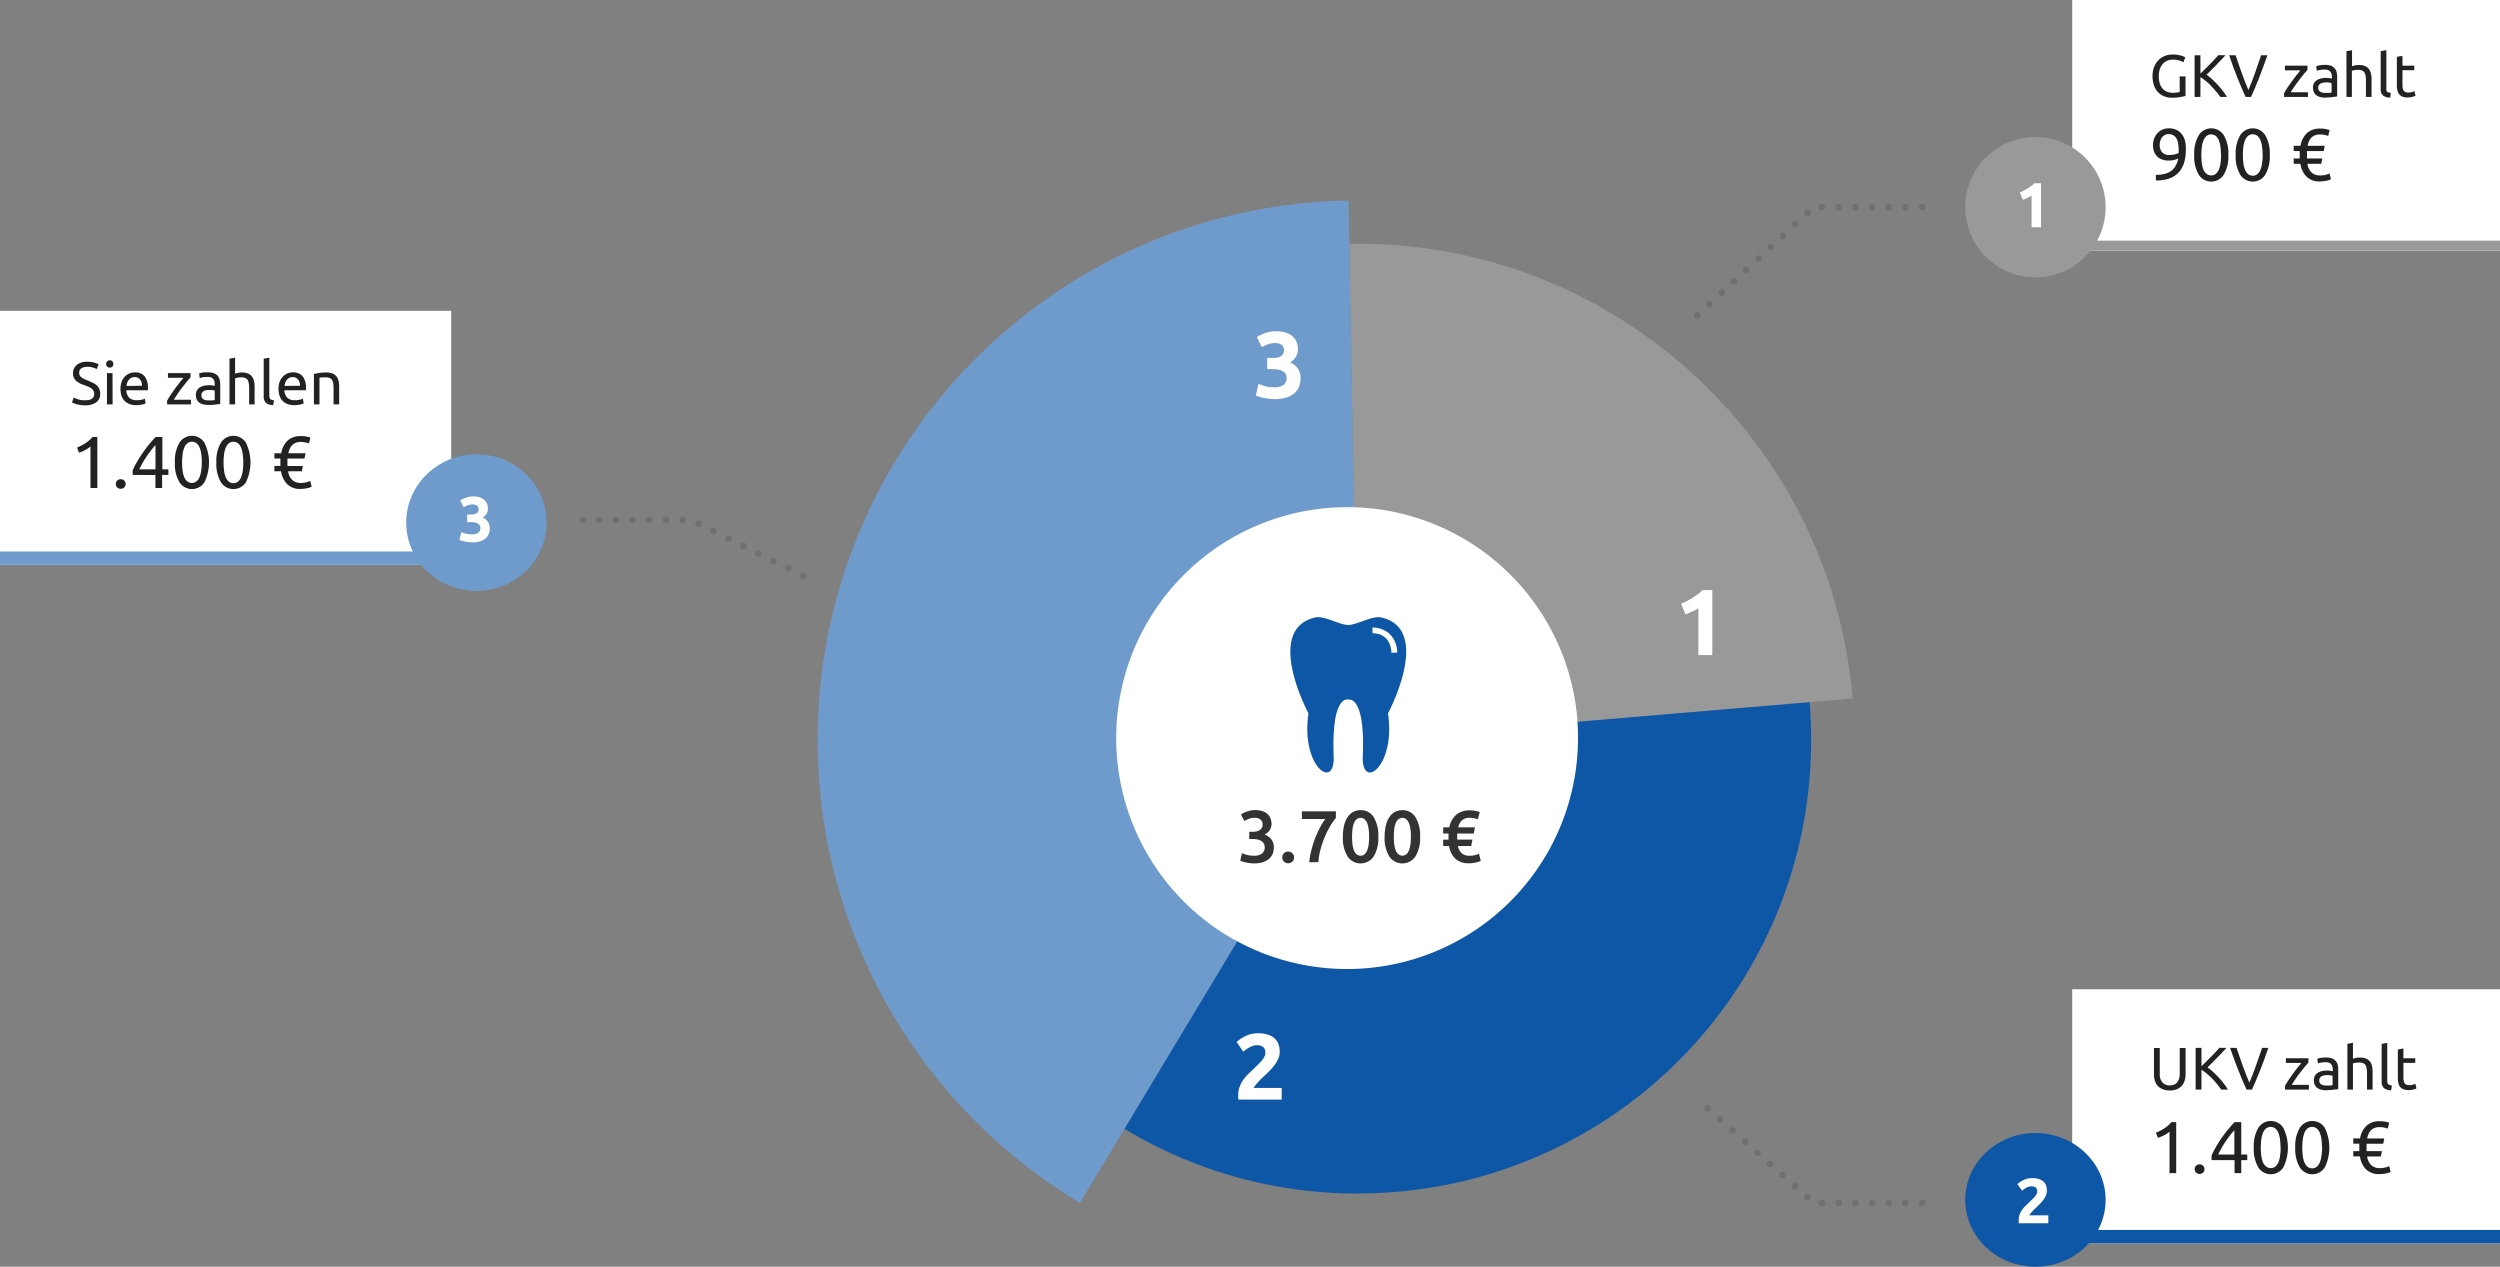 <svg id="Ebene_1" data-name="Ebene 1" xmlns="http://www.w3.org/2000/svg" viewBox="0 0 748 379"><rect x="0" y="0" width="748" height="379" fill="#808080" stroke="none"/><defs><style>.cls-1{fill:#fff;}.cls-2{fill:#6e9bcb;}.cls-3{fill:#999;}.cls-4{fill:#0d57a6;}.cls-5{isolation:isolate;}.cls-6{fill:#222;}.cls-7{fill:none;stroke:#707070;stroke-linecap:round;stroke-linejoin:round;stroke-width:2px;stroke-dasharray:0 5;}.cls-8{fill:#333;}</style></defs><title>Zeichenfläche 1</title><ellipse id="Ellipse_37" data-name="Ellipse 37" class="cls-1" cx="403.5" cy="222" rx="70.5" ry="71"/><rect id="Rechteck_39" data-name="Rechteck 39" class="cls-1" y="93" width="135" height="76"/><rect id="Rechteck_37" data-name="Rechteck 37" class="cls-1" x="620" width="128" height="75"/><rect id="Rechteck_35" data-name="Rechteck 35" class="cls-1" x="620" y="296" width="128" height="76"/><rect id="Rechteck_40" data-name="Rechteck 40" class="cls-2" y="165" width="135" height="4"/><rect id="Rechteck_38" data-name="Rechteck 38" class="cls-3" x="620" y="72" width="128" height="3"/><rect id="Rechteck_36" data-name="Rechteck 36" class="cls-4" x="620" y="368" width="128" height="4"/><g id="GKV_zahlt" data-name="GKV zahlt" class="cls-5"><g class="cls-5"><path class="cls-6" d="M652.16,22.86h1.75v5.83a6.12,6.12,0,0,1-.62.17l-.94.18c-.35.06-.74.11-1.16.15s-.85.06-1.28.06a6.35,6.35,0,0,1-2.39-.43,5.2,5.2,0,0,1-1.86-1.26,5.74,5.74,0,0,1-1.19-2,8.45,8.45,0,0,1-.43-2.78,7.54,7.54,0,0,1,.48-2.78,6,6,0,0,1,1.29-2,5.45,5.45,0,0,1,1.9-1.26,6.19,6.19,0,0,1,2.33-.43,8.5,8.5,0,0,1,1.5.11,8.06,8.06,0,0,1,1.13.25,4.51,4.51,0,0,1,.76.29,3.55,3.55,0,0,1,.41.21l-.56,1.46a4.66,4.66,0,0,0-1.39-.57,6.9,6.9,0,0,0-1.76-.22,4.25,4.25,0,0,0-1.74.34,3.63,3.63,0,0,0-1.33,1,4.75,4.75,0,0,0-.86,1.57,6.79,6.79,0,0,0-.3,2.08,7.59,7.59,0,0,0,.26,2,4.38,4.38,0,0,0,.79,1.57,3.51,3.51,0,0,0,1.32,1,4.35,4.35,0,0,0,1.84.36,9.46,9.46,0,0,0,1.29-.08,6.67,6.67,0,0,0,.76-.15Z"/><path class="cls-6" d="M665.88,16.53c-.37.4-.79.86-1.26,1.35s-1,1-1.47,1.53-1,1-1.52,1.54-1,1-1.42,1.41a16.86,16.86,0,0,1,1.64,1.33c.57.53,1.14,1.09,1.69,1.69s1.07,1.21,1.55,1.84A14.58,14.58,0,0,1,666.31,29h-2A19.71,19.71,0,0,0,663,27.3c-.47-.57-1-1.12-1.49-1.64s-1-1-1.58-1.45a15.11,15.11,0,0,0-1.56-1.13V29h-1.75V16.53h1.75V22c.42-.39.88-.84,1.39-1.34s1-1,1.49-1.5,1-1,1.39-1.45.81-.87,1.11-1.21Z"/><path class="cls-6" d="M678.41,16.53c-.46,1.32-.9,2.54-1.31,3.66s-.82,2.19-1.21,3.19-.79,2-1.18,2.89-.79,1.83-1.2,2.73h-1.64q-.61-1.35-1.2-2.73c-.39-.91-.78-1.88-1.18-2.89s-.82-2.07-1.24-3.19-.85-2.34-1.29-3.66h1.92c.65,1.89,1.29,3.72,1.91,5.47s1.27,3.39,1.93,4.93c.66-1.52,1.3-3.17,1.92-4.92s1.26-3.59,1.89-5.48Z"/><path class="cls-6" d="M690.39,20.9c-.25.28-.58.67-1,1.17s-.85,1.06-1.33,1.67-.95,1.26-1.42,1.93-.89,1.31-1.25,1.93h5.15V29h-7.15V27.88c.29-.52.64-1.11,1.06-1.74s.86-1.27,1.33-1.9.91-1.23,1.35-1.78.82-1,1.14-1.42h-4.63v-1.4h6.75Z"/><path class="cls-6" d="M695.69,19.41a4.75,4.75,0,0,1,1.7.26,2.68,2.68,0,0,1,1.11.74,2.75,2.75,0,0,1,.61,1.13,5.5,5.5,0,0,1,.17,1.45v5.85l-.6.1c-.26,0-.55.08-.87.11l-1,.1c-.38,0-.76.05-1.13.05a6.66,6.66,0,0,1-1.46-.16,3.27,3.27,0,0,1-1.15-.52,2.35,2.35,0,0,1-.75-.92,3.13,3.13,0,0,1-.28-1.39,2.64,2.64,0,0,1,.32-1.33,2.62,2.62,0,0,1,.85-.9,4.12,4.12,0,0,1,1.27-.51,7.28,7.28,0,0,1,1.51-.16l.52,0,.51.07.43.08.25.06v-.47a3.75,3.75,0,0,0-.09-.82,1.83,1.83,0,0,0-.33-.72,1.65,1.65,0,0,0-.64-.51,2.61,2.61,0,0,0-1.05-.18,7.85,7.85,0,0,0-1.45.11,4.92,4.92,0,0,0-.93.25L693,19.82a4.72,4.72,0,0,1,1.08-.28A9.32,9.32,0,0,1,695.69,19.41Zm.14,8.38,1,0a4.68,4.68,0,0,0,.77-.1V24.88a2.48,2.48,0,0,0-.59-.16,6.75,6.75,0,0,0-1-.06,5.7,5.7,0,0,0-.8.06,2.37,2.37,0,0,0-.77.22,1.71,1.71,0,0,0-.59.47,1.27,1.27,0,0,0-.23.78,1.34,1.34,0,0,0,.57,1.25A3,3,0,0,0,695.83,27.79Z"/><path class="cls-6" d="M702.06,29V15.32l1.67-.29v4.79a6.11,6.11,0,0,1,1-.28,6.32,6.32,0,0,1,1-.1,4.74,4.74,0,0,1,1.86.32,2.94,2.94,0,0,1,1.18.88,3.47,3.47,0,0,1,.62,1.36,7.88,7.88,0,0,1,.18,1.74V29h-1.68V24.1a8.82,8.82,0,0,0-.11-1.47,2.5,2.5,0,0,0-.39-1,1.52,1.52,0,0,0-.72-.55,3,3,0,0,0-1.12-.17l-.55,0-.55.08-.47.1-.3.09V29Z"/><path class="cls-6" d="M715.14,29.18a3.17,3.17,0,0,1-2.19-.67,2.63,2.63,0,0,1-.65-2V15.32L714,15V26.28A3.19,3.19,0,0,0,714,27a.9.9,0,0,0,.67.67,4.08,4.08,0,0,0,.67.14Z"/><path class="cls-6" d="M718.82,19.64h3.54V21h-3.54v4.32a5.48,5.48,0,0,0,.1,1.17,1.62,1.62,0,0,0,.33.71,1.08,1.08,0,0,0,.54.37,2.12,2.12,0,0,0,.75.11,3.68,3.68,0,0,0,1.22-.17l.64-.24.32,1.38a5.88,5.88,0,0,1-.88.32,5.23,5.23,0,0,1-1.44.19,4.22,4.22,0,0,1-1.58-.25,2.37,2.37,0,0,1-1-.72,3.14,3.14,0,0,1-.53-1.2,8.07,8.07,0,0,1-.15-1.65V17l1.68-.29Z"/></g><g class="cls-5"><path class="cls-6" d="M654,44.85q0,4.53-2.25,6.85T645.07,54L645,52.33a10.58,10.58,0,0,0,2.5-.27,5.55,5.55,0,0,0,2-.84,4.92,4.92,0,0,0,1.39-1.51,6.89,6.89,0,0,0,.83-2.27,6.39,6.39,0,0,1-1.3.43,6.69,6.69,0,0,1-1.5.17,5.58,5.58,0,0,1-2.2-.39,3.9,3.9,0,0,1-2.3-2.53,6.41,6.41,0,0,1-.25-1.77,5.46,5.46,0,0,1,.29-1.69,5,5,0,0,1,.87-1.61,4.6,4.6,0,0,1,1.48-1.19,4.72,4.72,0,0,1,2.14-.46,5.31,5.31,0,0,1,2.21.44,4.33,4.33,0,0,1,1.6,1.28,5.65,5.65,0,0,1,1,2A10.19,10.19,0,0,1,654,44.85Zm-4.93,1.52a6.81,6.81,0,0,0,1.46-.15,6.36,6.36,0,0,0,1.32-.43c0-.16,0-.32,0-.47v-.47a13.32,13.32,0,0,0-.13-1.82,4.85,4.85,0,0,0-.48-1.52,2.75,2.75,0,0,0-.91-1,2.53,2.53,0,0,0-1.45-.38,2.34,2.34,0,0,0-1.23.3,2.86,2.86,0,0,0-.84.78,3.06,3.06,0,0,0-.47,1,4.2,4.2,0,0,0-.15,1.09,3.22,3.22,0,0,0,.72,2.27A2.73,2.73,0,0,0,649.09,46.37Z"/><path class="cls-6" d="M656.51,46.37a10.78,10.78,0,0,1,1.35-5.9,4.43,4.43,0,0,1,7.5,0,10.77,10.77,0,0,1,1.36,5.9,10.76,10.76,0,0,1-1.36,5.89,4.43,4.43,0,0,1-7.5,0A10.76,10.76,0,0,1,656.51,46.37Zm8,0a19.92,19.92,0,0,0-.14-2.38,7.91,7.91,0,0,0-.49-2A3.45,3.45,0,0,0,663,40.7a2.27,2.27,0,0,0-2.82,0,3.45,3.45,0,0,0-.91,1.33,7.5,7.5,0,0,0-.48,2,18.88,18.88,0,0,0,0,4.75,7.5,7.5,0,0,0,.48,2A3.45,3.45,0,0,0,660.2,52,2.24,2.24,0,0,0,663,52a3.45,3.45,0,0,0,.91-1.33,7.91,7.91,0,0,0,.49-2A19.88,19.88,0,0,0,664.56,46.37Z"/><path class="cls-6" d="M668.92,46.37a10.78,10.78,0,0,1,1.35-5.9,4.43,4.43,0,0,1,7.5,0,10.78,10.78,0,0,1,1.35,5.9,10.76,10.76,0,0,1-1.35,5.89,4.43,4.43,0,0,1-7.5,0A10.76,10.76,0,0,1,668.92,46.37Zm8.05,0a18,18,0,0,0-.15-2.38,7.5,7.5,0,0,0-.48-2,3.45,3.45,0,0,0-.91-1.33,2.27,2.27,0,0,0-2.82,0A3.45,3.45,0,0,0,671.7,42a7.91,7.91,0,0,0-.49,2,20.22,20.22,0,0,0,0,4.75,7.91,7.91,0,0,0,.49,2,3.45,3.45,0,0,0,.91,1.33,2.24,2.24,0,0,0,2.82,0,3.45,3.45,0,0,0,.91-1.33,7.5,7.5,0,0,0,.48-2A17.94,17.94,0,0,0,677,46.37Z"/><path class="cls-6" d="M688.32,43.62a6.59,6.59,0,0,1,2-3.87,5.7,5.7,0,0,1,3.83-1.28,9,9,0,0,1,1.61.12,11.8,11.8,0,0,1,1.27.32l-.44,1.76a7.4,7.4,0,0,0-1.15-.32,6.88,6.88,0,0,0-1.29-.12,4,4,0,0,0-1.46.24,3.15,3.15,0,0,0-1.08.68,3.58,3.58,0,0,0-.74,1.07,6.21,6.21,0,0,0-.44,1.4h5.13l-.31,1.58h-5c0,.19,0,.38,0,.57v1.15c0,.17,0,.34,0,.5h4.6L694.5,49h-4.11a4.4,4.4,0,0,0,1.35,2.72,3.8,3.8,0,0,0,2.45.77,6.28,6.28,0,0,0,1.6-.17,7.61,7.61,0,0,0,1.2-.42l.44,1.74a6.33,6.33,0,0,1-1.3.42,9.27,9.27,0,0,1-2,.22,5.42,5.42,0,0,1-4-1.4A6.86,6.86,0,0,1,688.28,49h-2V47.42h1.8a4.1,4.1,0,0,1,0-.5V45.77a5.43,5.43,0,0,1,0-.57h-1.8V43.62Z"/></g></g><g id="UKV_zahlt_1.400_" data-name="UKV zahlt 1.400 " class="cls-5"><g class="cls-5"><path class="cls-6" d="M649.19,326.27a5.5,5.5,0,0,1-2.12-.38,4.1,4.1,0,0,1-1.48-1,4.22,4.22,0,0,1-.85-1.56,6.41,6.41,0,0,1-.28-1.94v-7.83h1.74v7.63a3.8,3.8,0,0,0,.83,2.72,2.89,2.89,0,0,0,2.16.84,3.4,3.4,0,0,0,1.22-.21,2.4,2.4,0,0,0,.94-.63,2.83,2.83,0,0,0,.61-1.11,5.14,5.14,0,0,0,.22-1.61v-7.63h1.75v7.83a6.74,6.74,0,0,1-.28,1.94,4.26,4.26,0,0,1-.87,1.56,4.14,4.14,0,0,1-1.47,1A5.46,5.46,0,0,1,649.19,326.27Z"/><path class="cls-6" d="M666.17,313.53l-1.26,1.35q-.7.75-1.47,1.53c-.51.53-1,1-1.52,1.54l-1.42,1.41a15.7,15.7,0,0,1,1.63,1.33c.58.53,1.14,1.09,1.7,1.69s1.07,1.21,1.55,1.84A15.81,15.81,0,0,1,666.6,326h-2.05a18,18,0,0,0-1.25-1.7,20.86,20.86,0,0,0-1.48-1.64c-.52-.52-1.05-1-1.58-1.45a15.11,15.11,0,0,0-1.56-1.13V326h-1.75V313.53h1.75V319c.42-.39.88-.84,1.38-1.34s1-1,1.5-1.5,1-1,1.39-1.45.81-.87,1.11-1.21Z"/><path class="cls-6" d="M678.69,313.53c-.45,1.32-.89,2.54-1.3,3.66s-.82,2.19-1.22,3.19-.79,2-1.18,2.89-.79,1.83-1.19,2.73h-1.64q-.61-1.35-1.2-2.73c-.39-.91-.78-1.88-1.19-2.89s-.81-2.07-1.23-3.19-.85-2.34-1.29-3.66h1.92c.65,1.89,1.29,3.72,1.91,5.47s1.27,3.39,1.93,4.93c.65-1.52,1.3-3.17,1.92-4.92s1.26-3.59,1.89-5.48Z"/><path class="cls-6" d="M690.68,317.9c-.25.28-.58.67-1,1.17s-.86,1.06-1.33,1.67-1,1.26-1.42,1.93-.89,1.31-1.25,1.93h5.14V326h-7.14v-1.12c.29-.52.64-1.11,1.06-1.74s.86-1.27,1.32-1.9.92-1.23,1.35-1.78.82-1,1.15-1.42h-4.63v-1.4h6.75Z"/><path class="cls-6" d="M696,316.41a4.71,4.71,0,0,1,1.7.26,2.65,2.65,0,0,1,1.12.74,2.73,2.73,0,0,1,.6,1.13,5.48,5.48,0,0,1,.18,1.45v5.85l-.6.1c-.26,0-.55.08-.87.11l-1.06.1c-.37,0-.75.05-1.12.05a6.59,6.59,0,0,1-1.46-.16,3.19,3.19,0,0,1-1.15-.52,2.37,2.37,0,0,1-.76-.92,3.28,3.28,0,0,1-.27-1.39,2.64,2.64,0,0,1,.32-1.33,2.53,2.53,0,0,1,.85-.9,4,4,0,0,1,1.26-.51,7.43,7.43,0,0,1,1.51-.16l.53,0,.51.07.42.08a2.33,2.33,0,0,1,.25.06v-.47a3.75,3.75,0,0,0-.09-.82,1.81,1.81,0,0,0-.32-.72,1.73,1.73,0,0,0-.64-.51,2.61,2.61,0,0,0-1-.18,7.78,7.78,0,0,0-1.45.11,4.92,4.92,0,0,0-.93.25l-.2-1.39a5,5,0,0,1,1.08-.28A9.4,9.4,0,0,1,696,316.41Zm.15,8.38,1,0a4.4,4.4,0,0,0,.76-.1v-2.79a2.37,2.37,0,0,0-.58-.16,6.85,6.85,0,0,0-1-.06,5.7,5.7,0,0,0-.8.06,2.51,2.51,0,0,0-.78.22,1.67,1.67,0,0,0-.58.47,1.21,1.21,0,0,0-.24.78,1.35,1.35,0,0,0,.58,1.25A3,3,0,0,0,696.12,324.79Z"/><path class="cls-6" d="M702.34,326V312.32L704,312v4.79a5.84,5.84,0,0,1,1-.28,6.22,6.22,0,0,1,1.05-.1,4.72,4.72,0,0,1,1.85.32,2.8,2.8,0,0,1,1.18.88,3.33,3.33,0,0,1,.62,1.36,7.88,7.88,0,0,1,.18,1.74V326h-1.67v-4.9a7.79,7.79,0,0,0-.12-1.47,2.36,2.36,0,0,0-.38-1,1.52,1.52,0,0,0-.72-.55,3.07,3.07,0,0,0-1.12-.17l-.56,0-.55.08-.46.1-.3.09V326Z"/><path class="cls-6" d="M715.43,326.18a3.22,3.22,0,0,1-2.2-.67,2.63,2.63,0,0,1-.64-2V312.32l1.67-.29v11.25a2.66,2.66,0,0,0,.07.69,1,1,0,0,0,.24.43.9.9,0,0,0,.43.24,4.17,4.17,0,0,0,.66.14Z"/><path class="cls-6" d="M719.1,316.64h3.55V318H719.1v4.32a5.4,5.4,0,0,0,.11,1.17,1.73,1.73,0,0,0,.32.71,1.17,1.17,0,0,0,.54.37,2.21,2.21,0,0,0,.76.11,3.73,3.73,0,0,0,1.22-.17l.63-.24.33,1.38a5.88,5.88,0,0,1-.88.32,5.23,5.23,0,0,1-1.44.19,4.22,4.22,0,0,1-1.58-.25,2.31,2.31,0,0,1-1-.72,3,3,0,0,1-.53-1.2,8.07,8.07,0,0,1-.15-1.65V314l1.67-.29Z"/></g><g class="cls-5"><path class="cls-6" d="M645.05,338.9a14,14,0,0,0,2.44-1.24,10,10,0,0,0,2.18-1.91h1.45V351h-2V338.59a5.69,5.69,0,0,1-.65.51,9.11,9.11,0,0,1-.83.5c-.3.17-.62.32-1,.47s-.65.27-1,.37Z"/><path class="cls-6" d="M659.59,349.81a1.49,1.49,0,0,1-.4,1,1.53,1.53,0,0,1-2.15,0,1.49,1.49,0,0,1-.4-1,1.47,1.47,0,0,1,.4-1,1.53,1.53,0,0,1,2.15,0A1.47,1.47,0,0,1,659.59,349.81Z"/><path class="cls-6" d="M661.7,345.72a25.27,25.27,0,0,1,1.14-2.26c.49-.85,1-1.74,1.64-2.65s1.26-1.8,2-2.68a29.85,29.85,0,0,1,2.1-2.38h2v9.68h1.8v1.68h-1.8V351h-2v-3.89H661.7Zm6.82-7.55c-.44.47-.88,1-1.33,1.58s-.88,1.18-1.31,1.81-.83,1.28-1.2,1.94-.71,1.3-1,1.93h4.84Z"/><path class="cls-6" d="M674.33,343.37a10.78,10.78,0,0,1,1.35-5.9,4.43,4.43,0,0,1,7.5,0,13.46,13.46,0,0,1,0,11.79,4.43,4.43,0,0,1-7.5,0A10.76,10.76,0,0,1,674.33,343.37Zm8,0a19.92,19.92,0,0,0-.14-2.38,7.91,7.91,0,0,0-.49-2,3.35,3.35,0,0,0-.91-1.33,2.27,2.27,0,0,0-2.82,0,3.45,3.45,0,0,0-.91,1.33,7.5,7.5,0,0,0-.48,2,18.88,18.88,0,0,0,0,4.75,7.5,7.5,0,0,0,.48,2A3.45,3.45,0,0,0,678,349a2.24,2.24,0,0,0,2.82,0,3.35,3.35,0,0,0,.91-1.33,7.91,7.91,0,0,0,.49-2A19.88,19.88,0,0,0,682.38,343.37Z"/><path class="cls-6" d="M686.74,343.37a10.78,10.78,0,0,1,1.35-5.9,4.43,4.43,0,0,1,7.5,0,13.55,13.55,0,0,1,0,11.79,4.43,4.43,0,0,1-7.5,0A10.76,10.76,0,0,1,686.74,343.37Zm8,0a18,18,0,0,0-.15-2.38,7.5,7.5,0,0,0-.48-2,3.45,3.45,0,0,0-.91-1.33,2.27,2.27,0,0,0-2.82,0,3.45,3.45,0,0,0-.91,1.33,7.91,7.91,0,0,0-.49,2,20.22,20.22,0,0,0,0,4.75,7.91,7.91,0,0,0,.49,2,3.45,3.45,0,0,0,.91,1.33,2.24,2.24,0,0,0,2.82,0,3.45,3.45,0,0,0,.91-1.33,7.5,7.5,0,0,0,.48-2A17.94,17.94,0,0,0,694.79,343.37Z"/><path class="cls-6" d="M706.14,340.62a6.59,6.59,0,0,1,2-3.87,5.7,5.7,0,0,1,3.83-1.28,8.85,8.85,0,0,1,1.6.12,11.4,11.4,0,0,1,1.28.32l-.44,1.76a7.4,7.4,0,0,0-1.15-.32,6.88,6.88,0,0,0-1.29-.12,4,4,0,0,0-1.46.24,3.15,3.15,0,0,0-1.08.68,3.58,3.58,0,0,0-.74,1.07,6.21,6.21,0,0,0-.44,1.4h5.13l-.31,1.58h-5c0,.19,0,.38,0,.57v1.15c0,.17,0,.34,0,.5h4.6l-.31,1.59h-4.11a4.4,4.4,0,0,0,1.35,2.72,3.8,3.8,0,0,0,2.45.77,6.28,6.28,0,0,0,1.6-.17,8,8,0,0,0,1.2-.42l.44,1.74a6.33,6.33,0,0,1-1.3.42,9.27,9.27,0,0,1-2.05.22,5.42,5.42,0,0,1-4-1.4A6.86,6.86,0,0,1,706.1,346h-2v-1.59h1.81a4.1,4.1,0,0,1,0-.5v-1.15a5.43,5.43,0,0,1,0-.57h-1.81v-1.58Z"/></g></g><g id="Sie_zahlen_1.400_" data-name="Sie zahlen 1.400 " class="cls-5"><g class="cls-5"><path class="cls-6" d="M25.45,119.76c1.82,0,2.73-.63,2.73-1.87a1.85,1.85,0,0,0-.24-1,2.23,2.23,0,0,0-.66-.71,4.21,4.21,0,0,0-.94-.51c-.36-.14-.73-.29-1.13-.43a13.87,13.87,0,0,1-1.29-.53,5,5,0,0,1-1.07-.7,2.94,2.94,0,0,1-1-2.32A3.1,3.1,0,0,1,23,109.16a4.66,4.66,0,0,1,3.08-.92,8.26,8.26,0,0,1,2.06.24,4.72,4.72,0,0,1,1.36.53l-.56,1.42a5.18,5.18,0,0,0-1.13-.46,6,6,0,0,0-1.73-.22,4,4,0,0,0-.94.11,2.49,2.49,0,0,0-.76.32,1.78,1.78,0,0,0-.51.55,1.61,1.61,0,0,0-.19.78,1.7,1.7,0,0,0,.2.85,1.87,1.87,0,0,0,.56.6,4.2,4.2,0,0,0,.84.48c.31.14.66.29,1,.43.54.22,1,.43,1.48.65a4.94,4.94,0,0,1,1.17.77,3.15,3.15,0,0,1,.77,1.07,3.81,3.81,0,0,1,.27,1.51,2.94,2.94,0,0,1-1.2,2.52,5.58,5.58,0,0,1-3.37.88,8.11,8.11,0,0,1-1.36-.1,10.71,10.71,0,0,1-1.11-.23,7.38,7.38,0,0,1-.84-.29l-.55-.26.53-1.44a7.8,7.8,0,0,0,1.26.52A6.49,6.49,0,0,0,25.45,119.76Z"/><path class="cls-6" d="M32.84,110a1.1,1.1,0,1,1,0-2.2,1.08,1.08,0,0,1,.77.3,1.19,1.19,0,0,1,0,1.6A1.08,1.08,0,0,1,32.84,110Zm.85,11H32v-9.36h1.67Z"/><path class="cls-6" d="M36.05,116.34a6,6,0,0,1,.36-2.17,4.62,4.62,0,0,1,1-1.54,3.94,3.94,0,0,1,1.37-.92,4.34,4.34,0,0,1,1.58-.3,3.62,3.62,0,0,1,2.9,1.17,5.46,5.46,0,0,1,1,3.6v.27a3,3,0,0,1,0,.32H37.79a3.47,3.47,0,0,0,.85,2.21,3.07,3.07,0,0,0,2.3.76,6.28,6.28,0,0,0,1.49-.15,5.05,5.05,0,0,0,.91-.3l.23,1.4a4.69,4.69,0,0,1-1.07.35,7.63,7.63,0,0,1-1.74.18,5.61,5.61,0,0,1-2.11-.37,4,4,0,0,1-1.47-1,4.13,4.13,0,0,1-.85-1.54A6.34,6.34,0,0,1,36.05,116.34Zm6.42-.92a2.74,2.74,0,0,0-.56-1.86,2,2,0,0,0-1.61-.73,2.19,2.19,0,0,0-1,.22,2.55,2.55,0,0,0-.75.59,2.82,2.82,0,0,0-.48.83,4.51,4.51,0,0,0-.22,1Z"/><path class="cls-6" d="M57,112.9c-.25.28-.59.67-1,1.17s-.86,1.06-1.33,1.67-1,1.26-1.42,1.93S52.36,119,52,119.6h5.14V121H50v-1.12c.29-.52.64-1.11,1.06-1.74s.86-1.27,1.32-1.9.91-1.23,1.35-1.78.82-1,1.15-1.42H50.25v-1.4H57Z"/><path class="cls-6" d="M62.29,111.41a4.71,4.71,0,0,1,1.7.26,2.66,2.66,0,0,1,1.72,1.87,5.48,5.48,0,0,1,.18,1.45v5.85l-.6.1c-.26,0-.55.08-.87.11l-1.06.1c-.38,0-.75,0-1.12,0a6.59,6.59,0,0,1-1.46-.16,3.19,3.19,0,0,1-1.15-.52,2.29,2.29,0,0,1-.76-.92,3.28,3.28,0,0,1-.27-1.39,2.64,2.64,0,0,1,.32-1.33,2.53,2.53,0,0,1,.85-.9,4,4,0,0,1,1.26-.51,7.43,7.43,0,0,1,1.51-.16l.53,0,.51.07.42.08a2.33,2.33,0,0,1,.25.06v-.47a3.75,3.75,0,0,0-.09-.82,1.81,1.81,0,0,0-.32-.72,1.73,1.73,0,0,0-.64-.51,2.61,2.61,0,0,0-1.05-.18,7.78,7.78,0,0,0-1.45.11,4.71,4.71,0,0,0-.93.25l-.2-1.39a5,5,0,0,1,1.08-.28A9.4,9.4,0,0,1,62.29,111.41Zm.15,8.38,1.05,0a4.55,4.55,0,0,0,.76-.1v-2.79a2.37,2.37,0,0,0-.58-.16,6.85,6.85,0,0,0-1-.06,5.7,5.7,0,0,0-.8.06,2.43,2.43,0,0,0-.78.22,1.67,1.67,0,0,0-.58.47,1.21,1.21,0,0,0-.24.78,1.35,1.35,0,0,0,.58,1.25A3,3,0,0,0,62.44,119.79Z"/><path class="cls-6" d="M68.66,121V107.32l1.68-.29v4.79a5.84,5.84,0,0,1,1-.28,6.22,6.22,0,0,1,1-.1,4.72,4.72,0,0,1,1.85.32,2.8,2.8,0,0,1,1.18.88A3.33,3.33,0,0,1,76,114a7.88,7.88,0,0,1,.18,1.74V121H74.55v-4.9a7.79,7.79,0,0,0-.12-1.47,2.5,2.5,0,0,0-.38-1,1.52,1.52,0,0,0-.72-.55,3.07,3.07,0,0,0-1.12-.17l-.56,0-.55.08-.47.1-.29.09V121Z"/><path class="cls-6" d="M81.75,121.18a3.22,3.22,0,0,1-2.2-.67,2.63,2.63,0,0,1-.65-2V107.32l1.68-.29v11.25a2.66,2.66,0,0,0,.07.69,1,1,0,0,0,.23.43,1,1,0,0,0,.44.24,4.17,4.17,0,0,0,.66.14Z"/><path class="cls-6" d="M83.33,116.34a6,6,0,0,1,.36-2.17,4.49,4.49,0,0,1,1-1.54,3.85,3.85,0,0,1,1.37-.92,4.3,4.3,0,0,1,1.58-.3,3.63,3.63,0,0,1,2.9,1.17,5.46,5.46,0,0,1,1,3.6v.27a3,3,0,0,1,0,.32H85.08a3.36,3.36,0,0,0,.85,2.21,3.07,3.07,0,0,0,2.3.76,6.19,6.19,0,0,0,1.48-.15,4.55,4.55,0,0,0,.91-.3l.24,1.4a4.87,4.87,0,0,1-1.07.35,7.63,7.63,0,0,1-1.74.18,5.66,5.66,0,0,1-2.12-.37,4,4,0,0,1-1.46-1,4.15,4.15,0,0,1-.86-1.54A6.65,6.65,0,0,1,83.33,116.34Zm6.43-.92a2.79,2.79,0,0,0-.57-1.86,1.93,1.93,0,0,0-1.61-.73,2.25,2.25,0,0,0-1,.22,2.38,2.38,0,0,0-.74.59,2.44,2.44,0,0,0-.48.83,4,4,0,0,0-.22,1Z"/><path class="cls-6" d="M93.92,111.91c.38-.1.89-.2,1.53-.31a14,14,0,0,1,2.19-.16,4.78,4.78,0,0,1,1.86.32,2.94,2.94,0,0,1,1.18.88,3.47,3.47,0,0,1,.62,1.36,7.88,7.88,0,0,1,.18,1.74V121H99.8v-4.9a8.82,8.82,0,0,0-.11-1.47,2.5,2.5,0,0,0-.39-1,1.52,1.52,0,0,0-.72-.55,3,3,0,0,0-1.12-.17,5.43,5.43,0,0,0-.56,0l-.54,0-.47.06-.3.06V121H93.92Z"/></g><g class="cls-5"><path class="cls-6" d="M23.05,133.9a14,14,0,0,0,2.44-1.24,10,10,0,0,0,2.18-1.91h1.45V146H27.07V133.59a5.69,5.69,0,0,1-.65.51,9.11,9.11,0,0,1-.83.5c-.3.17-.62.32-.95.47s-.65.27-1,.37Z"/><path class="cls-6" d="M37.59,144.81a1.49,1.49,0,0,1-.4,1,1.53,1.53,0,0,1-2.15,0,1.49,1.49,0,0,1-.4-1,1.47,1.47,0,0,1,.4-1,1.53,1.53,0,0,1,2.15,0A1.47,1.47,0,0,1,37.59,144.81Z"/><path class="cls-6" d="M39.7,140.72a25.27,25.27,0,0,1,1.14-2.26c.49-.85,1-1.74,1.64-2.65s1.26-1.8,2-2.68a29.85,29.85,0,0,1,2.1-2.38h2v9.68h1.8v1.68H48.5V146h-2v-3.89H39.7Zm6.82-7.55c-.44.47-.88,1-1.33,1.58s-.88,1.18-1.31,1.81-.83,1.28-1.2,1.94-.71,1.3-1,1.93h4.84Z"/><path class="cls-6" d="M52.33,138.37a10.78,10.78,0,0,1,1.35-5.9,4.43,4.43,0,0,1,7.5,0,13.46,13.46,0,0,1,0,11.79,4.43,4.43,0,0,1-7.5,0A10.76,10.76,0,0,1,52.33,138.37Zm8.05,0a19.92,19.92,0,0,0-.14-2.38,7.91,7.91,0,0,0-.49-2,3.35,3.35,0,0,0-.91-1.33,2.27,2.27,0,0,0-2.82,0,3.45,3.45,0,0,0-.91,1.33,7.5,7.5,0,0,0-.48,2,18.88,18.88,0,0,0,0,4.75,7.5,7.5,0,0,0,.48,2A3.45,3.45,0,0,0,56,144a2.24,2.24,0,0,0,2.82,0,3.35,3.35,0,0,0,.91-1.33,7.91,7.91,0,0,0,.49-2A19.88,19.88,0,0,0,60.38,138.37Z"/><path class="cls-6" d="M64.74,138.37a10.78,10.78,0,0,1,1.35-5.9,4.43,4.43,0,0,1,7.5,0,13.55,13.55,0,0,1,0,11.79,4.43,4.43,0,0,1-7.5,0A10.76,10.76,0,0,1,64.74,138.37Zm8.05,0a18,18,0,0,0-.15-2.38,7.5,7.5,0,0,0-.48-2,3.45,3.45,0,0,0-.91-1.33,2.27,2.27,0,0,0-2.82,0,3.45,3.45,0,0,0-.91,1.33,7.91,7.91,0,0,0-.49,2,20.22,20.22,0,0,0,0,4.75,7.91,7.91,0,0,0,.49,2,3.45,3.45,0,0,0,.91,1.33,2.24,2.24,0,0,0,2.82,0,3.45,3.45,0,0,0,.91-1.33,7.5,7.5,0,0,0,.48-2A17.94,17.94,0,0,0,72.79,138.37Z"/><path class="cls-6" d="M84.14,135.62a6.59,6.59,0,0,1,2-3.87A5.7,5.7,0,0,1,90,130.47a9,9,0,0,1,1.61.12,11.8,11.8,0,0,1,1.27.32l-.44,1.76a7.4,7.4,0,0,0-1.15-.32,6.88,6.88,0,0,0-1.29-.12,4,4,0,0,0-1.46.24,3.15,3.15,0,0,0-1.08.68,3.58,3.58,0,0,0-.74,1.07,6.21,6.21,0,0,0-.44,1.4h5.13l-.31,1.58H86c0,.19,0,.38,0,.57v1.15c0,.17,0,.34,0,.5h4.6L90.32,141H86.21a4.4,4.4,0,0,0,1.35,2.72,3.8,3.8,0,0,0,2.45.77,6.28,6.28,0,0,0,1.6-.17,7.61,7.61,0,0,0,1.2-.42l.44,1.74a6.33,6.33,0,0,1-1.3.42,9.27,9.27,0,0,1-2,.22,5.42,5.42,0,0,1-4-1.4A6.86,6.86,0,0,1,84.1,141h-2v-1.59h1.8a4.1,4.1,0,0,1,0-.5v-1.15a5.43,5.43,0,0,1,0-.57h-1.8v-1.58Z"/></g></g><path id="Pfad_49" data-name="Pfad 49" class="cls-7" d="M575.11,62H542.66L504.87,97.15"/><path id="Pfad_43" data-name="Pfad 43" class="cls-7" d="M575.11,359.92H542.66l-34.35-30.67"/><path id="Pfad_48" data-name="Pfad 48" class="cls-7" d="M174.28,155.58h32.46l34.34,17.07"/><circle id="Ellipse_32-2" data-name="Ellipse 32-2" class="cls-3" cx="609" cy="62" r="21"/><path id="Pfad_50-2" data-name="Pfad 50-2" class="cls-2" d="M142.54,135.91c11.6,0,21,9.15,21,20.44s-9.4,20.44-21,20.44-21-9.15-21-20.44S131,135.91,142.54,135.91Z"/><ellipse id="Ellipse_24-2" data-name="Ellipse 24-2" class="cls-4" cx="609" cy="359" rx="21" ry="20"/><path id="Differenzmenge_19-2" data-name="Differenzmenge 19-2" class="cls-4" d="M406.26,357.11a137.12,137.12,0,0,1-27.33-2.75A134.62,134.62,0,0,1,335.2,337l34.51-55.62a69.12,69.12,0,0,0,102.43-60.56c0-1.67-.06-3.35-.18-5l69.45-6c.33,3.84.49,7.75.49,11.63a137,137,0,0,1-2.75,27.33,135.52,135.52,0,0,1-132.89,108.3Z"/><g id="_3.700_" data-name=" 3.700 " class="cls-5"><g class="cls-5"><path class="cls-8" d="M375.19,258.33a10.4,10.4,0,0,1-1.22-.08,10.54,10.54,0,0,1-1.19-.2c-.37-.08-.71-.16-1-.26a4.12,4.12,0,0,1-.7-.27l.52-2.27a10,10,0,0,0,1.35.49,7.1,7.1,0,0,0,2.17.28,3.77,3.77,0,0,0,2.51-.67,2.28,2.28,0,0,0,.77-1.79,2.24,2.24,0,0,0-.3-1.21,2.1,2.1,0,0,0-.81-.78,3.57,3.57,0,0,0-1.19-.42,8,8,0,0,0-1.42-.12h-.9v-2.16h1.1a5,5,0,0,0,1-.1,2.86,2.86,0,0,0,.94-.35,1.91,1.91,0,0,0,.95-1.75,1.93,1.93,0,0,0-.2-.9,1.85,1.85,0,0,0-.52-.62,2,2,0,0,0-.74-.35,3.6,3.6,0,0,0-.88-.11,4.85,4.85,0,0,0-1.76.3,7.49,7.49,0,0,0-1.36.67l-1-2q.32-.19.75-.42a8.24,8.24,0,0,1,1-.42,7.72,7.72,0,0,1,1.15-.32,7.62,7.62,0,0,1,3.5.19,4.07,4.07,0,0,1,1.53.87,3.53,3.53,0,0,1,.9,1.32,4.49,4.49,0,0,1,.3,1.66,3.23,3.23,0,0,1-.58,1.89,3.83,3.83,0,0,1-1.51,1.28,4.37,4.37,0,0,1,2,1.38,3.86,3.86,0,0,1,.78,2.49,5.07,5.07,0,0,1-.35,1.88,4,4,0,0,1-1.08,1.5,5.54,5.54,0,0,1-1.84,1A8.62,8.62,0,0,1,375.19,258.33Z"/><path class="cls-8" d="M387.18,256.55a1.62,1.62,0,0,1-.52,1.25,1.83,1.83,0,0,1-2.49,0,1.64,1.64,0,0,1-.51-1.25,1.69,1.69,0,0,1,.51-1.27,1.83,1.83,0,0,1,2.49,0A1.66,1.66,0,0,1,387.18,256.55Z"/><path class="cls-8" d="M391.74,258a20.53,20.53,0,0,1,.59-3.52,33.45,33.45,0,0,1,1.13-3.6,29.87,29.87,0,0,1,1.48-3.27,17.48,17.48,0,0,1,1.59-2.57h-7v-2.29H399.7v2a15.46,15.46,0,0,0-1.58,2.22,24.78,24.78,0,0,0-1.63,3.18,27.21,27.21,0,0,0-1.33,3.79,19.81,19.81,0,0,0-.7,4Z"/><path class="cls-8" d="M412.39,250.37a10.48,10.48,0,0,1-1.4,5.9,4.71,4.71,0,0,1-7.79,0,10.39,10.39,0,0,1-1.41-5.9,14.48,14.48,0,0,1,.36-3.4,7.54,7.54,0,0,1,1.06-2.5,4.79,4.79,0,0,1,1.67-1.54,4.6,4.6,0,0,1,2.21-.53,4.48,4.48,0,0,1,3.9,2.06A10.49,10.49,0,0,1,412.39,250.37Zm-2.75,0a17.28,17.28,0,0,0-.13-2.23,7.58,7.58,0,0,0-.43-1.79,3.2,3.2,0,0,0-.78-1.2,1.73,1.73,0,0,0-1.21-.44,1.79,1.79,0,0,0-1.22.44,3.1,3.1,0,0,0-.79,1.2,7.14,7.14,0,0,0-.42,1.79,20.69,20.69,0,0,0,0,4.45,7.14,7.14,0,0,0,.42,1.79,3,3,0,0,0,.79,1.2,1.79,1.79,0,0,0,1.22.44,1.73,1.73,0,0,0,1.21-.44,3.13,3.13,0,0,0,.78-1.2,7.58,7.58,0,0,0,.43-1.79A17.23,17.23,0,0,0,409.64,250.37Z"/><path class="cls-8" d="M424.89,250.37a10.39,10.39,0,0,1-1.41,5.9,4.71,4.71,0,0,1-7.79,0,10.39,10.39,0,0,1-1.41-5.9,14.45,14.45,0,0,1,.37-3.4,7.54,7.54,0,0,1,1.05-2.5,4.82,4.82,0,0,1,1.68-1.54,4.6,4.6,0,0,1,2.21-.53,4.48,4.48,0,0,1,3.89,2.06A10.4,10.4,0,0,1,424.89,250.37Zm-2.75,0a17.28,17.28,0,0,0-.13-2.23,7.58,7.58,0,0,0-.43-1.79,3.2,3.2,0,0,0-.78-1.2,1.9,1.9,0,0,0-2.43,0,3.12,3.12,0,0,0-.8,1.2,7.62,7.62,0,0,0-.41,1.79,19.11,19.11,0,0,0,0,4.45,7.62,7.62,0,0,0,.41,1.79,3,3,0,0,0,.8,1.2,1.9,1.9,0,0,0,2.43,0,3.13,3.13,0,0,0,.78-1.2,7.58,7.58,0,0,0,.43-1.79A17.23,17.23,0,0,0,422.14,250.37Z"/><path class="cls-8" d="M433.65,247.53a6.43,6.43,0,0,1,2.1-3.8,6.07,6.07,0,0,1,4-1.26,8.57,8.57,0,0,1,1.64.13,10.5,10.5,0,0,1,1.35.37l-.57,2.16a8.31,8.31,0,0,0-1.11-.32,6.7,6.7,0,0,0-1.33-.12,3.19,3.19,0,0,0-2.3.76,4,4,0,0,0-1.12,2.08h5l-.35,1.87H436c0,.17,0,.34,0,.49v.89c0,.14,0,.28,0,.44h4.55l-.37,1.9h-3.94a3.71,3.71,0,0,0,1.22,2.27,3.48,3.48,0,0,0,2.17.65,7.38,7.38,0,0,0,1.54-.15,7.25,7.25,0,0,0,1.34-.44l.55,2.13a7.43,7.43,0,0,1-1.43.47,8.39,8.39,0,0,1-2.11.24,5.69,5.69,0,0,1-4.09-1.37,6.75,6.75,0,0,1-1.87-3.8H431.8v-1.9h1.6c0-.16,0-.3,0-.44v-.9c0-.16,0-.32,0-.48h-1.6v-1.87Z"/></g></g><path id="Differenzmenge_20-2" data-name="Differenzmenge 20-2" class="cls-3" d="M472,215.94a69.09,69.09,0,0,0-66.91-64.17L403.7,72.93l2.56,0a147.84,147.84,0,0,1,79.39,23,149.4,149.4,0,0,1,39.55,36.57A147.56,147.56,0,0,1,554.3,209L472,215.94Z"/><g id="_1" data-name=" 1" class="cls-5"><g class="cls-5"><path class="cls-1" d="M503,180.63c.54-.23,1.11-.48,1.69-.77s1.17-.61,1.73-1,1.09-.71,1.61-1.1a10.86,10.86,0,0,0,1.38-1.21h2.91V196h-4.17V182a13.17,13.17,0,0,1-1.87,1c-.69.31-1.37.57-2,.8Z"/></g></g><g id="_2" data-name=" 2" class="cls-5"><g class="cls-5"><path class="cls-1" d="M382.89,314.69a5.19,5.19,0,0,1-.42,2.05,10,10,0,0,1-1.09,1.89,16.41,16.41,0,0,1-1.52,1.75q-.84.84-1.65,1.59c-.28.26-.58.56-.91.88s-.64.66-.94,1-.56.65-.79.94a2.17,2.17,0,0,0-.44.71h8.35V329H370.54a4.26,4.26,0,0,1-.06-.78v-.68a6.77,6.77,0,0,1,.44-2.46,9.58,9.58,0,0,1,1.13-2.09,14.14,14.14,0,0,1,1.58-1.8c.59-.56,1.18-1.12,1.75-1.68l1.26-1.22a13,13,0,0,0,1-1.12,5.13,5.13,0,0,0,.7-1.09,2.6,2.6,0,0,0,.25-1.11,2,2,0,0,0-.7-1.73,2.84,2.84,0,0,0-1.73-.51,4.11,4.11,0,0,0-1.42.24,7.39,7.39,0,0,0-1.2.56,7,7,0,0,0-.94.64c-.26.22-.46.39-.59.52L370,311.78a10.36,10.36,0,0,1,2.87-1.89,8.46,8.46,0,0,1,3.51-.74,9.79,9.79,0,0,1,2.94.39,5.42,5.42,0,0,1,2,1.11,4.15,4.15,0,0,1,1.18,1.73A6.66,6.66,0,0,1,382.89,314.69Z"/></g></g><path id="Pfad_47" data-name="Pfad 47" class="cls-4" d="M410.69,189.48l-.08-1.72a7.62,7.62,0,0,1,5.1,1.85,7.76,7.76,0,0,1,2.33,5.64l-1.72.07c-.26-5.89-5.08-5.86-5.63-5.84m2.56-4.74c-2.57-.59-7.07,2.13-9.67,2.24h-.19a1,1,0,0,1-.17,0c-2.6-.1-7.11-2.83-9.67-2.24-15.53,3.56-2.05,28.71-2.05,28.71-2.38,15.84,7.95,23.23,7.54,12.87-.74-18.54,4.29-17.08,4.4-17s5.05-1.49,4.31,17c-.41,10.36,9.92,3,7.54-12.87,0,0,13.48-25.15-2-28.71"/><path id="Differenzmenge_23-2" data-name="Differenzmenge 23-2" class="cls-2" d="M323.12,359.91h0A161.44,161.44,0,0,1,403.48,60l1.6,91.75-2,0a69.12,69.12,0,0,0-32.89,129.91Z"/><g id="_3" data-name=" 3" class="cls-5"><g class="cls-5"><path class="cls-1" d="M381.38,119.42a12.8,12.8,0,0,1-1.59-.1c-.56-.06-1.1-.15-1.63-.26s-1-.24-1.42-.37a8.39,8.39,0,0,1-1-.36l.81-3.47c.49.2,1.11.42,1.86.65a9.51,9.51,0,0,0,2.82.35,4.48,4.48,0,0,0,2.82-.72,2.4,2.4,0,0,0,.9-2,2.43,2.43,0,0,0-.32-1.28,2.63,2.63,0,0,0-.88-.84,4.25,4.25,0,0,0-1.33-.45,10.72,10.72,0,0,0-1.64-.12h-1.63v-3.36H381a6.58,6.58,0,0,0,1.19-.11,3.27,3.27,0,0,0,1-.38,2,2,0,0,0,.72-.73,2.29,2.29,0,0,0,.26-1.16,1.85,1.85,0,0,0-.22-.93,2.07,2.07,0,0,0-.57-.64,2.69,2.69,0,0,0-.82-.38,3.65,3.65,0,0,0-.93-.12,6.64,6.64,0,0,0-2.23.36,8.91,8.91,0,0,0-1.86.9l-1.49-3.06c.3-.18.65-.38,1.05-.58a9.49,9.49,0,0,1,1.33-.56,11.84,11.84,0,0,1,1.56-.42,8.18,8.18,0,0,1,1.75-.17,9.57,9.57,0,0,1,2.95.4,5.61,5.61,0,0,1,2.06,1.15,4.58,4.58,0,0,1,1.2,1.73,5.7,5.7,0,0,1,.4,2.17,4.26,4.26,0,0,1-.65,2.22,4.33,4.33,0,0,1-1.73,1.64,5,5,0,0,1,2.33,1.83,5.12,5.12,0,0,1,.83,2.93,6.63,6.63,0,0,1-.45,2.48,5,5,0,0,1-1.4,2,6.71,6.71,0,0,1-2.42,1.29A11.62,11.62,0,0,1,381.38,119.42Z"/></g></g><g id="_3-2" data-name=" 3-2" class="cls-5"><g class="cls-5"><path class="cls-1" d="M141.33,162.28a10.34,10.34,0,0,1-1.08-.06c-.38-.05-.75-.11-1.1-.18s-.68-.16-1-.25a5.63,5.63,0,0,1-.69-.25l.56-2.35a11.05,11.05,0,0,0,1.26.44,6.49,6.49,0,0,0,1.91.24,3,3,0,0,0,1.92-.49,1.64,1.64,0,0,0,.61-1.33,1.7,1.7,0,0,0-.22-.87,1.82,1.82,0,0,0-.6-.57,3,3,0,0,0-.9-.3,6.6,6.6,0,0,0-1.12-.09h-1.1v-2.28h1.26a4.25,4.25,0,0,0,.8-.07,2.25,2.25,0,0,0,.7-.26,1.33,1.33,0,0,0,.48-.49,1.57,1.57,0,0,0,.18-.79,1.28,1.28,0,0,0-.15-.63,1.38,1.38,0,0,0-.39-.44,1.85,1.85,0,0,0-.55-.25,2.3,2.3,0,0,0-.64-.09,4.6,4.6,0,0,0-1.51.25,6.13,6.13,0,0,0-1.26.61l-1-2.07c.2-.13.44-.26.71-.4a6.91,6.91,0,0,1,.91-.38,8,8,0,0,1,1-.29,6.5,6.5,0,0,1,1.19-.11,6.58,6.58,0,0,1,2,.27,3.93,3.93,0,0,1,1.4.78,3.19,3.19,0,0,1,.82,1.18,4.13,4.13,0,0,1,.26,1.47,2.91,2.91,0,0,1-.43,1.51,3.07,3.07,0,0,1-1.18,1.11,3.31,3.31,0,0,1,2.15,3.23,4.57,4.57,0,0,1-.31,1.68,3.4,3.4,0,0,1-.95,1.34,4.65,4.65,0,0,1-1.64.87A8,8,0,0,1,141.33,162.28Z"/></g></g><g id="_1-2" data-name=" 1-2" class="cls-5"><g class="cls-5"><path class="cls-1" d="M604.33,57.57c.37-.15.75-.33,1.15-.52s.79-.42,1.17-.65.74-.48,1.09-.74a7.63,7.63,0,0,0,.94-.83h2V68h-2.83V58.52a9.05,9.05,0,0,1-1.28.69c-.47.21-.92.39-1.36.54Z"/></g></g><g id="_2-2" data-name=" 2-2" class="cls-5"><g class="cls-5"><path class="cls-1" d="M612.42,356.29a3.52,3.52,0,0,1-.28,1.39,6.63,6.63,0,0,1-.74,1.28,11.39,11.39,0,0,1-1,1.19c-.38.38-.75.74-1.12,1.08l-.62.6c-.22.22-.43.45-.63.67s-.39.44-.54.64a1.76,1.76,0,0,0-.3.48h5.66V366H604a3.89,3.89,0,0,1,0-.53V365a4.72,4.72,0,0,1,.29-1.67,6.29,6.29,0,0,1,.77-1.42,10.27,10.27,0,0,1,1.07-1.22l1.19-1.14.86-.83a9.52,9.52,0,0,0,.7-.76,3.16,3.16,0,0,0,.47-.74,1.72,1.72,0,0,0,.18-.75,1.35,1.35,0,0,0-.48-1.18,2,2,0,0,0-1.18-.34,2.76,2.76,0,0,0-1,.16,5.52,5.52,0,0,0-.81.38,5.06,5.06,0,0,0-.64.44,4.27,4.27,0,0,0-.4.35l-1.41-2a7.35,7.35,0,0,1,2-1.29,5.82,5.82,0,0,1,2.39-.5,6.86,6.86,0,0,1,2,.26,3.66,3.66,0,0,1,1.38.76,2.88,2.88,0,0,1,.8,1.17A4.58,4.58,0,0,1,612.42,356.29Z"/></g></g></svg>